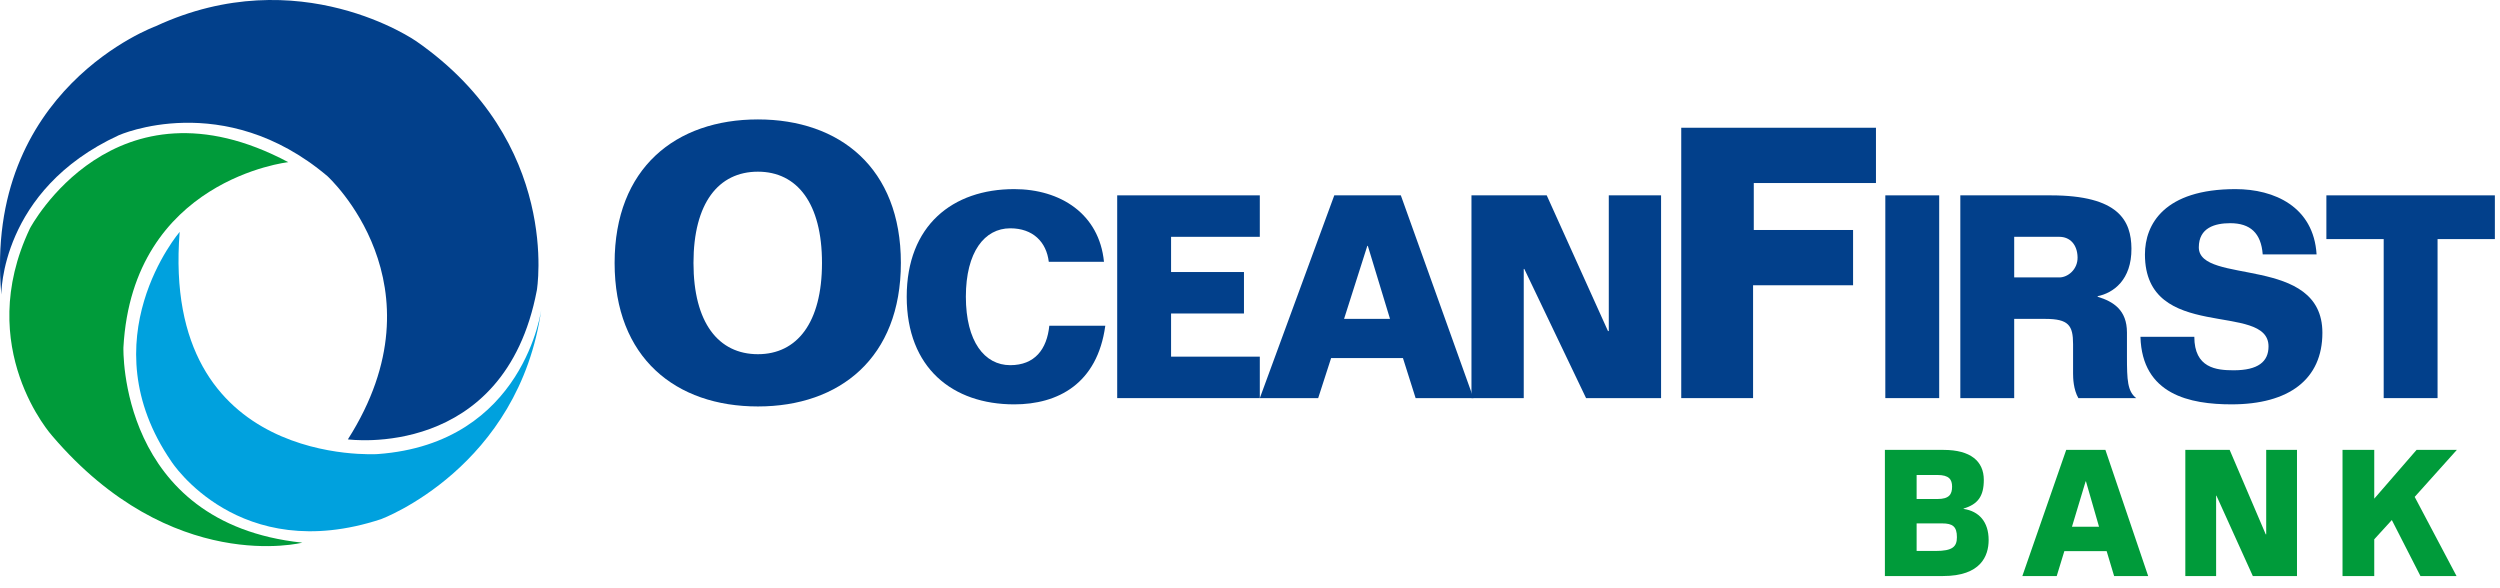 <?xml version="1.0" encoding="UTF-8" standalone="no"?><!DOCTYPE svg PUBLIC "-//W3C//DTD SVG 1.1//EN" "http://www.w3.org/Graphics/SVG/1.1/DTD/svg11.dtd"><svg width="217" height="51" viewBox="0 0 217 51" version="1.1" xmlns="http://www.w3.org/2000/svg" xmlns:xlink="http://www.w3.org/1999/xlink" xml:space="preserve" xmlns:serif="http://www.serif.com/" style="fill-rule:evenodd;clip-rule:evenodd;stroke-linejoin:round;stroke-miterlimit:1.414;"><path d="M65.787,30.744C69.18,30.744 71.349,28.016 71.349,22.823C71.349,17.629 69.18,14.902 65.787,14.902C62.364,14.902 60.194,17.629 60.194,22.823C60.194,28.016 62.364,30.744 65.787,30.744M65.787,35.28C58.666,35.28 53.348,31.073 53.348,22.823C53.348,14.573 58.666,10.366 65.787,10.366C72.878,10.366 78.196,14.573 78.196,22.823C78.196,31.073 72.878,35.28 65.787,35.28" style="fill:#02408b;fill-rule:nonzero;"/><path d="M91.035,22.725C90.828,21 89.66,19.817 87.688,19.817C85.465,19.817 83.837,21.862 83.837,25.757C83.837,29.652 85.465,31.697 87.688,31.697C89.82,31.697 90.874,30.317 91.08,28.271L95.94,28.271C95.252,33.324 91.814,35.099 88.032,35.099C82.691,35.099 78.703,31.944 78.703,25.757C78.703,19.57 82.691,16.415 88.032,16.415C92.043,16.415 95.413,18.559 95.826,22.725" style="fill:#02408b;fill-rule:nonzero;"/><path d="M96.973,34.556L96.973,16.957L109.351,16.957L109.351,20.556L101.649,20.556L101.649,23.612L107.976,23.612L107.976,27.211L101.649,27.211L101.649,30.957L109.351,30.957L109.351,34.556" style="fill:#02408b;fill-rule:nonzero;"/><path d="M116.665,27.679L120.653,27.679L118.728,21.344L118.682,21.344L116.665,27.679ZM109.353,34.556L115.816,16.957L121.593,16.957L127.897,34.556L122.876,34.556L121.776,31.081L115.541,31.081L114.418,34.556" style="fill:#02408b;fill-rule:nonzero;"/><path d="M137.671,34.556L132.308,23.341L132.261,23.341L132.261,34.556L127.723,34.556L127.723,16.957L134.256,16.957L139.574,28.739L139.643,28.739L139.643,16.957L144.181,16.957L144.181,34.556" style="fill:#02408b;fill-rule:nonzero;"/><path d="M145.932,11.088L162.833,11.088L162.833,15.887L152.228,15.887L152.228,19.963L160.847,19.963L160.847,24.761L152.167,24.761L152.167,34.556L145.932,34.556" style="fill:#02408b;fill-rule:nonzero;"/><rect x="163.646" y="16.957" width="4.676" height="17.599" style="fill:#02408b;"/><path d="M174.832,20.556L174.832,24.081L178.751,24.081C179.485,24.081 180.355,23.39 180.333,22.331C180.31,21.222 179.668,20.556 178.751,20.556L174.832,20.556ZM170.156,16.957L177.996,16.957C183.932,16.957 184.986,19.176 185.009,21.567C185.032,24.303 183.428,25.437 182.075,25.708L182.075,25.757C183.451,26.176 184.62,26.915 184.62,28.863L184.62,30.933C184.62,33.004 184.665,33.965 185.422,34.556L180.402,34.556C179.966,33.792 179.943,32.806 179.943,32.412L179.943,29.873C179.943,28.246 179.554,27.68 177.536,27.68L174.832,27.68L174.832,34.556L170.156,34.556" style="fill:#02408b;fill-rule:nonzero;"/><path d="M196.404,22.084C196.266,20.235 195.326,19.373 193.585,19.373C192.255,19.373 190.857,19.767 190.857,21.468C190.857,24.771 201.584,22.084 201.584,28.887C201.584,32.93 198.673,35.098 193.699,35.098C190.1,35.098 185.928,34.26 185.791,29.232L190.467,29.232C190.467,31.943 192.37,32.141 193.883,32.141C195.991,32.141 196.908,31.401 196.908,30.07C196.908,26.126 186.181,29.799 186.181,22.084C186.181,19.471 187.854,16.415 194.043,16.415C197.412,16.415 200.827,17.943 201.08,22.084" style="fill:#02408b;fill-rule:nonzero;"/><path d="M206.904,34.556L206.904,20.753L201.93,20.753L201.93,16.957L216.554,16.957L216.554,20.753L211.58,20.753L211.58,34.556" style="fill:#02408b;fill-rule:nonzero;"/><path d="M166.363,45.431L166.363,47.823L168.01,47.823C169.481,47.823 169.86,47.455 169.86,46.627C169.86,45.707 169.495,45.431 168.577,45.431L166.363,45.431ZM166.363,41.229L166.363,43.314L168.172,43.314C169.184,43.314 169.441,42.915 169.441,42.241C169.441,41.627 169.184,41.229 168.172,41.229L166.363,41.229ZM163.609,39.051L168.698,39.051C171.047,39.051 172.195,40.033 172.195,41.658C172.195,43.084 171.669,43.774 170.44,44.142L170.44,44.173C171.776,44.372 172.614,45.292 172.614,46.872C172.614,48.252 171.938,50 168.658,50L163.609,50" style="fill:#009b3a;fill-rule:nonzero;"/><path d="M179.847,45.721L182.196,45.721L181.061,41.78L181.034,41.78L179.847,45.721ZM175.54,50L179.347,39.051L182.749,39.051L186.461,50L183.505,50L182.857,47.838L179.185,47.838L178.524,50" style="fill:#009b3a;fill-rule:nonzero;"/><path d="M195.545,50L192.386,43.022L192.359,43.022L192.359,50L189.686,50L189.686,39.051L193.534,39.051L196.666,46.381L196.706,46.381L196.706,39.051L199.379,39.051L199.379,50" style="fill:#009b3a;fill-rule:nonzero;"/><path d="M206.085,50L203.331,50L203.331,39.051L206.085,39.051L206.085,43.284L209.757,39.051L213.253,39.051L209.595,43.13L213.227,50L210.095,50L207.611,45.139L206.085,46.811" style="fill:#009b3a;fill-rule:nonzero;"/><path d="M25.022,14.076C25.022,14.076 11.518,15.571 10.713,30.152C10.713,30.152 10.232,45.417 26.242,47.103C26.242,47.103 14.916,49.993 4.537,37.839C4.537,37.839 -2.348,30.218 2.602,19.819C2.602,19.819 9.888,6.033 25.022,14.076" style="fill:#009b3a;fill-rule:nonzero;"/><path d="M47,26.763C47,26.763 45.557,38.485 32.789,39.413C32.789,39.413 13.963,40.676 15.595,20.127C15.595,20.127 7.591,29.48 14.883,40.068C14.883,40.068 20.716,49.139 33.083,45.06C33.083,45.06 45.077,40.613 47,26.763" style="fill:#00a1de;fill-rule:nonzero;"/><path d="M0.116,25.567C0.116,25.567 0,16.499 10.304,11.742C10.304,11.742 19.399,7.674 28.413,15.283C28.413,15.283 38.773,24.664 30.196,38.137C30.196,38.137 43.788,40.01 46.599,25.19C46.599,25.19 48.767,12.359 36.134,3.579C36.134,3.579 25.996,-3.519 13.515,2.276C13.515,2.276 -1.458,7.701 0.116,25.567" style="fill:#02408b;fill-rule:nonzero;"/></svg>